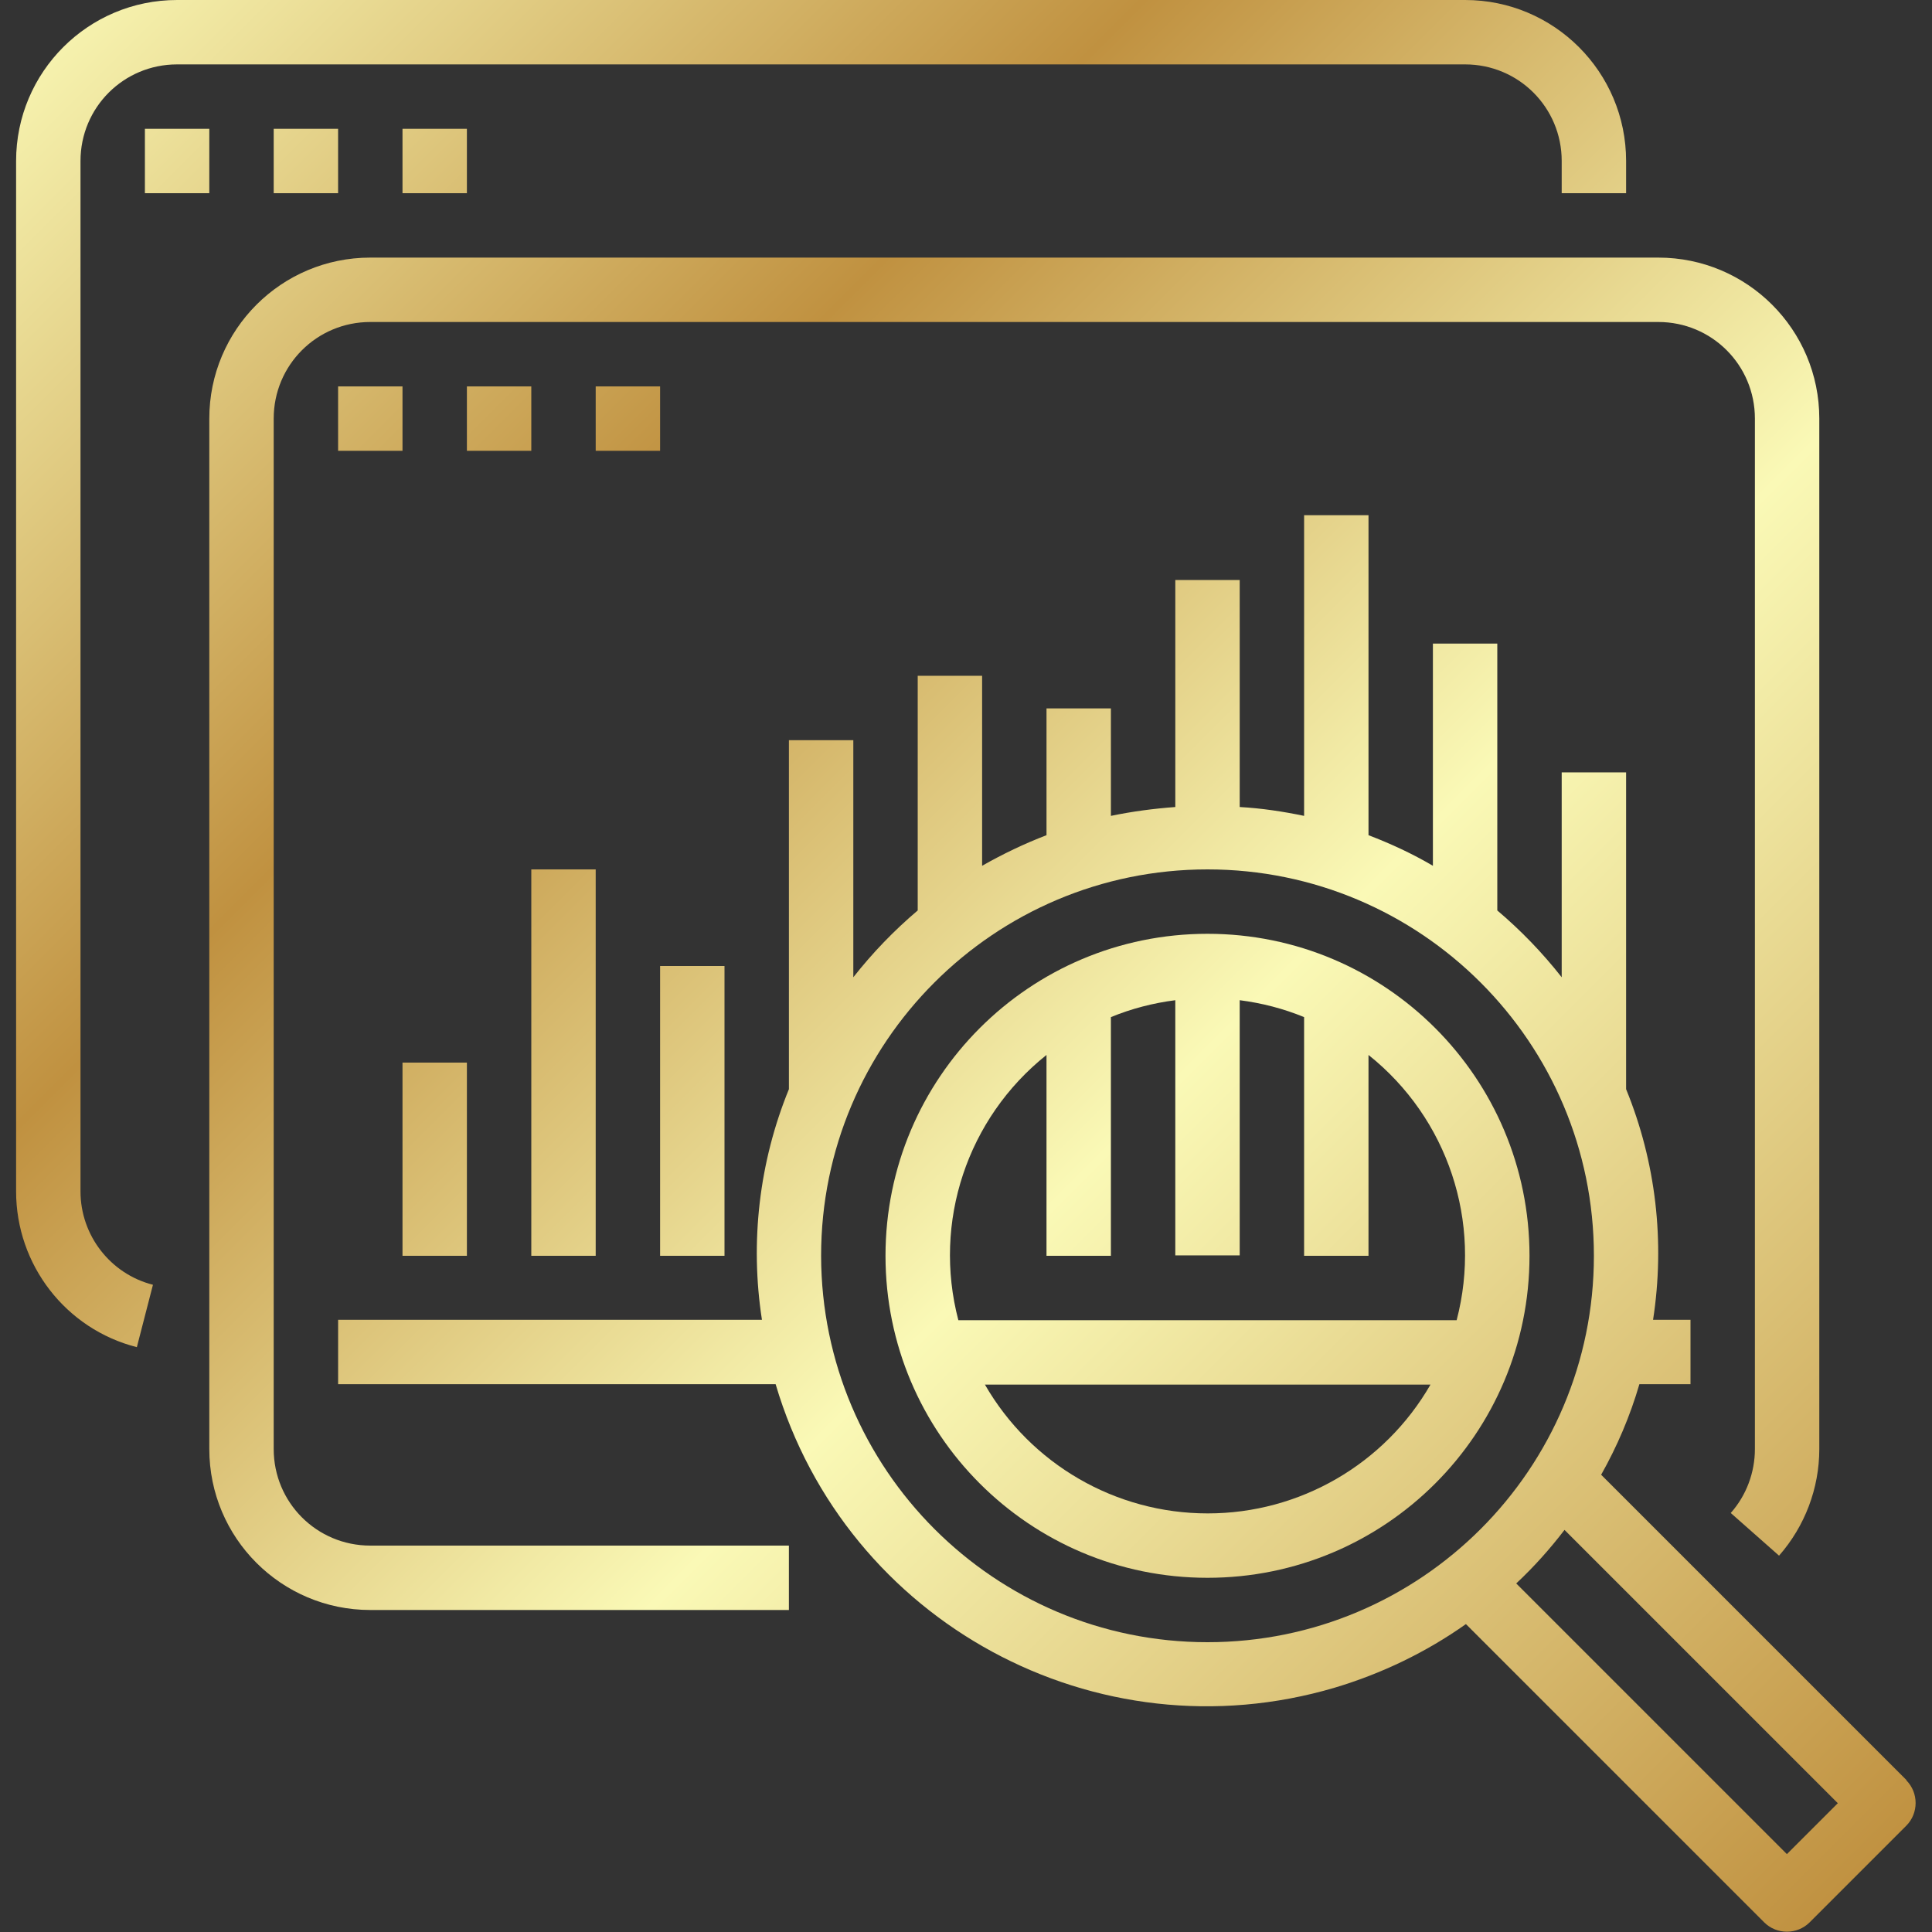 <?xml version="1.0" encoding="UTF-8"?>
<svg xmlns="http://www.w3.org/2000/svg" version="1.1" xmlns:xlink="http://www.w3.org/1999/xlink" viewBox="0 0 480 480">
  <rect x="0" y="0" width="480" height="480" fill="#333333" stroke="none"/>
  <defs>
    <style>
      .cls-1 {
        fill: url(#_未命名的渐变_8-11);
      }

      .cls-2 {
        fill: url(#_未命名的渐变_8);
      }

      .cls-3 {
        fill: url(#_未命名的渐变_8-10);
      }

      .cls-4 {
        fill: url(#_未命名的渐变_8-3);
      }

      .cls-5 {
        fill: url(#_未命名的渐变_8-9);
      }

      .cls-6 {
        fill: url(#_未命名的渐变_8-8);
      }

      .cls-7 {
        fill: url(#_未命名的渐变_8-4);
      }

      .cls-8 {
        fill: url(#_未命名的渐变_8-6);
      }

      .cls-9 {
        fill: url(#_未命名的渐变_8-12);
      }

      .cls-10 {
        fill: url(#_未命名的渐变_8-2);
      }

      .cls-11 {
        fill: url(#_未命名的渐变_8-5);
      }

      .cls-12 {
        fill: url(#_未命名的渐变_8-13);
      }

      .cls-13 {
        fill: url(#_未命名的渐变_8-7);
      }
    </style>
    <linearGradient id="_未命名的渐变_8" data-name="未命名的渐变 8" x1="21.7" y1="-14.3" x2="482.9" y2="446.9" gradientUnits="userSpaceOnUse">
      <stop offset="0" stop-color="#faf9b6"/>
      <stop offset=".3" stop-color="#c09140"/>
      <stop offset=".6" stop-color="#faf9b6"/>
      <stop offset="1" stop-color="#c09140"/>
    </linearGradient>
    <linearGradient id="_未命名的渐变_8-2" data-name="未命名的渐变 8" x1="5.7" y1="1.7" x2="466.9" y2="462.9" xlink:href="#_未命名的渐变_8"/>
    <linearGradient id="_未命名的渐变_8-3" data-name="未命名的渐变 8" x1="21.7" y1="-14.3" x2="482.9" y2="446.9" xlink:href="#_未命名的渐变_8"/>
    <linearGradient id="_未命名的渐变_8-4" data-name="未命名的渐变 8" x1="37.7" y1="-30.3" x2="498.9" y2="430.9" xlink:href="#_未命名的渐变_8"/>
    <linearGradient id="_未命名的渐变_8-5" data-name="未命名的渐变 8" x1="-8.3" y1="15.7" x2="452.9" y2="476.9" xlink:href="#_未命名的渐变_8"/>
    <linearGradient id="_未命名的渐变_8-6" data-name="未命名的渐变 8" x1="-2.3" y1="9.7" x2="458.9" y2="470.9" xlink:href="#_未命名的渐变_8"/>
    <linearGradient id="_未命名的渐变_8-7" data-name="未命名的渐变 8" x1="13.7" y1="-6.3" x2="474.9" y2="454.9" xlink:href="#_未命名的渐变_8"/>
    <linearGradient id="_未命名的渐变_8-8" data-name="未命名的渐变 8" x1="-2.3" y1="9.7" x2="458.9" y2="470.9" xlink:href="#_未命名的渐变_8"/>
    <linearGradient id="_未命名的渐变_8-9" data-name="未命名的渐变 8" x1="13.7" y1="-6.3" x2="474.9" y2="454.9" xlink:href="#_未命名的渐变_8"/>
    <linearGradient id="_未命名的渐变_8-10" data-name="未命名的渐变 8" x1="29.7" y1="-22.3" x2="490.9" y2="438.9" xlink:href="#_未命名的渐变_8"/>
    <linearGradient id="_未命名的渐变_8-11" data-name="未命名的渐变 8" x1="-86.3" y1="93.7" x2="374.9" y2="554.9" xlink:href="#_未命名的渐变_8"/>
    <linearGradient id="_未命名的渐变_8-12" data-name="未命名的渐变 8" x1="-58.3" y1="65.7" x2="402.9" y2="526.9" xlink:href="#_未命名的渐变_8"/>
    <linearGradient id="_未命名的渐变_8-13" data-name="未命名的渐变 8" x1="-48.3" y1="55.7" x2="412.9" y2="516.9" xlink:href="#_未命名的渐变_8"/>
  </defs>
  <!-- Generator: Adobe Illustrator 28.6.0, SVG Export Plug-In . SVG Version: 1.2.0 Build 709)  -->
  <g>
    <g id="Capa_1">
      <path class="cls-2" d="M364,0H44C21.9,0,4,17.9,4,40v256c0,18.2,12.3,34.2,30,38.7l4-15.5c-10.6-2.7-18-12.3-18-23.2V40c0-13.3,10.7-24,24-24h320c13.3,0,24,10.7,24,24v8h16v-8c0-22.1-17.9-40-40-40Z"/>
      <rect class="cls-10" x="36" y="32" width="16" height="16"/>
      <rect class="cls-4" x="68" y="32" width="16" height="16"/>
      <rect class="cls-7" x="100" y="32" width="16" height="16"/>
      <path class="cls-11" d="M473.7,442.3l-75.9-75.9c4-7.1,7.2-14.6,9.5-22.5h12.7v-16h-9.3c3-19.4.7-39.2-6.7-57.3v-78.7h-16v50.9c-4.8-6.1-10.1-11.6-16-16.6v-66.3h-16v55.2c-5.1-3-10.5-5.5-16-7.6v-79.5h-16v74.7c-5.3-1.1-10.6-1.9-16-2.2v-56.4h-16v56.4c-5.4.4-10.7,1.1-16,2.2v-26.7h-16v31.5c-5.5,2.1-10.9,4.7-16,7.6v-47.2h-16v58.3c-5.9,5-11.2,10.5-16,16.6v-58.9h-16v86.7c-7.4,18.1-9.7,38-6.7,57.3h-105.3v16h108.7c17.5,59.2,79.7,92.9,138.9,75.4,11.7-3.5,22.7-8.8,32.6-15.8l74.1,74.1c3.1,3.1,8.2,3.1,11.3,0l24-24c3.1-3.1,3.1-8.2,0-11.3ZM300,408c-53,0-95.9-43-96-96,0-53,43-96,96-96s96,43,96,96-43,96-96,96ZM444,460.7l-67.3-67.3c4.4-4.1,8.4-8.6,12-13.3l67.9,67.9-12.7,12.7Z"/>
      <path class="cls-8" d="M300,232c-44.2,0-80,35.8-80,80s35.8,80,80,80,80-35.8,80-80c0-44.2-35.8-80-80-80ZM300,376c-22.8,0-43.9-12.2-55.3-32h110.7c-11.4,19.8-32.5,32-55.3,32ZM238.1,328c-6.4-24.4,2.2-50.2,21.9-65.9v49.9h16v-59.3c5.1-2.1,10.5-3.5,16-4.2v63.4h16v-63.4c5.5.7,10.9,2.1,16,4.2v59.3h16v-49.9c19.7,15.7,28.3,41.5,21.9,65.9h-123.8Z"/>
      <path class="cls-13" d="M412,64H92c-22.1,0-40,17.9-40,40v256c0,22.1,17.9,40,40,40h104v-16h-104c-13.3,0-24-10.7-24-24V104c0-13.3,10.7-24,24-24h320c13.3,0,24,10.7,24,24v256c0,5.8-2.1,11.5-6,15.9l12,10.6c6.4-7.3,10-16.7,10-26.5V104c0-22.1-17.9-40-40-40Z"/>
      <rect class="cls-6" x="84" y="96" width="16" height="16"/>
      <rect class="cls-5" x="116" y="96" width="16" height="16"/>
      <rect class="cls-3" x="148" y="96" width="16" height="16"/>
      <rect class="cls-1" x="100" y="264" width="16" height="48"/>
      <rect class="cls-9" x="132" y="216" width="16" height="96"/>
      <rect class="cls-12" x="164" y="240" width="16" height="72"/>
    </g>
  </g>
</svg>